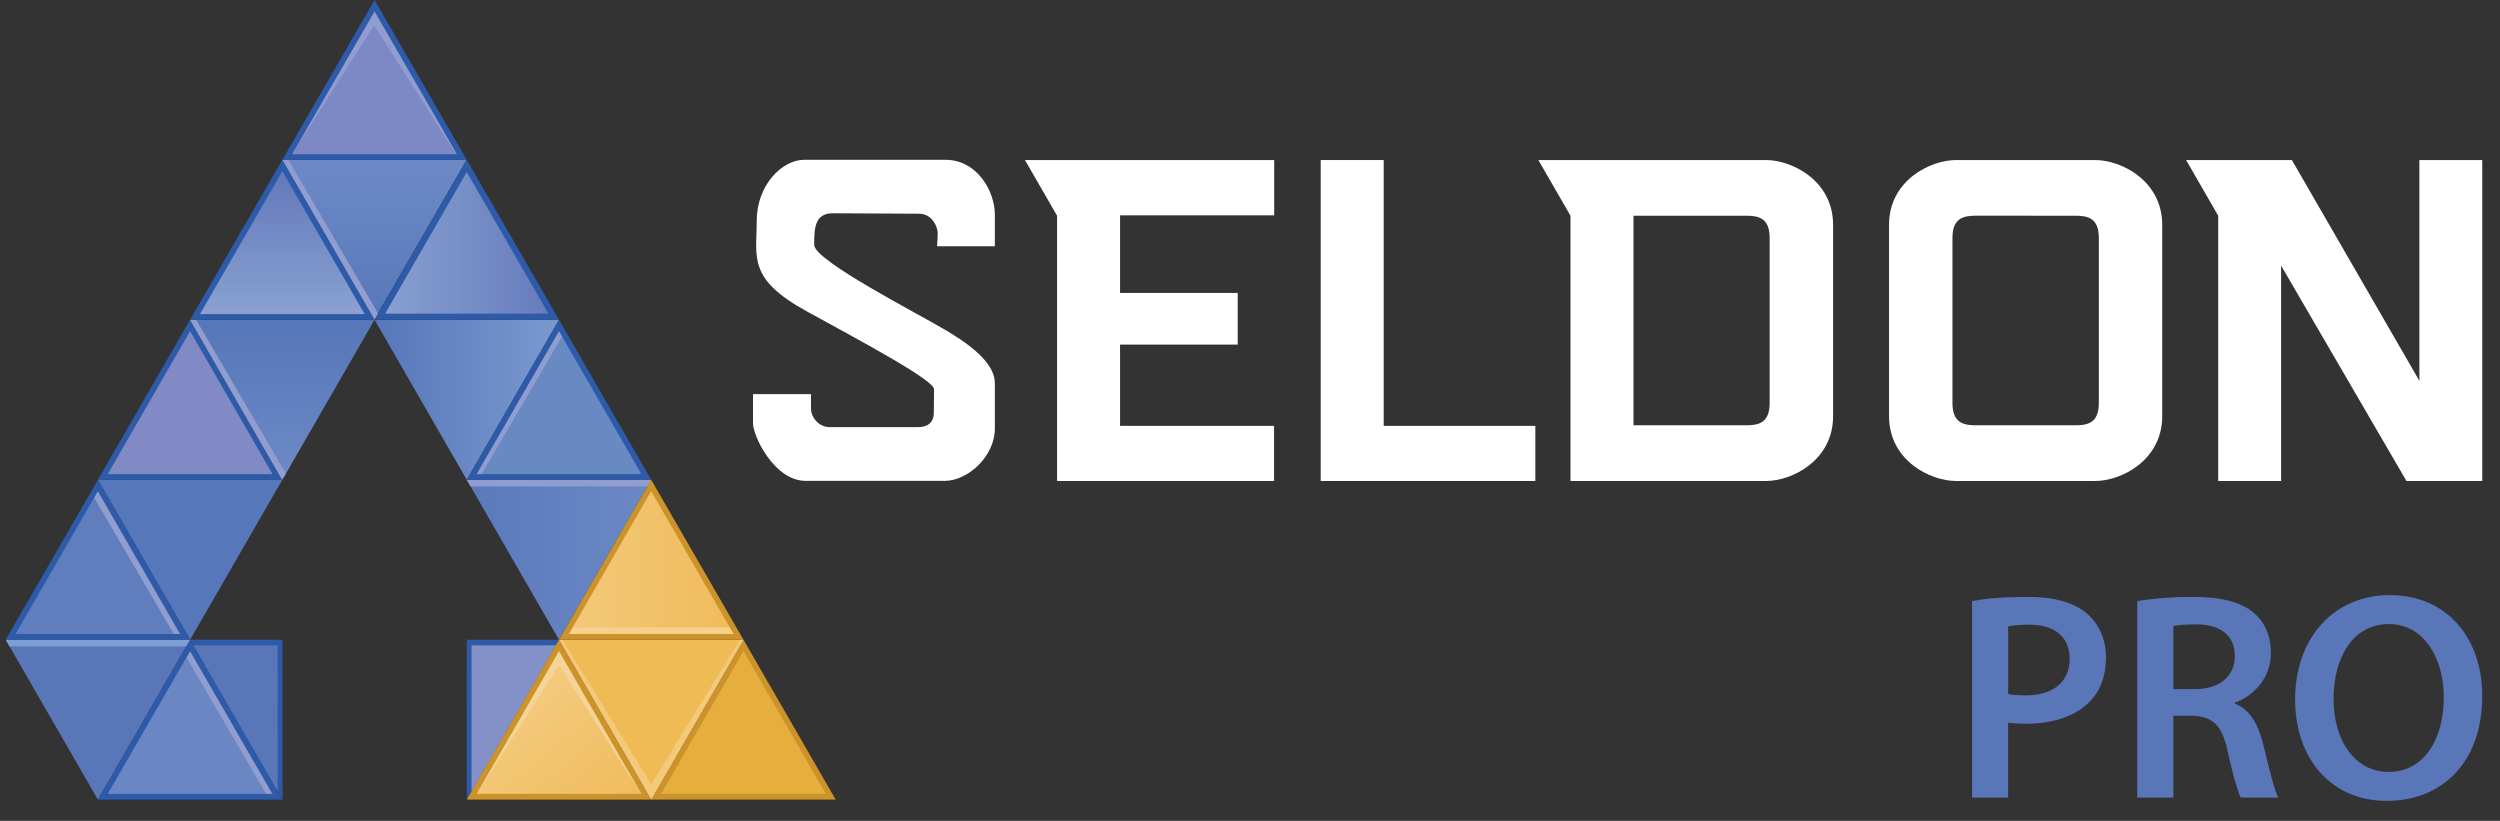 <?xml version="1.0" encoding="UTF-8"?> <svg xmlns="http://www.w3.org/2000/svg" width="134" height="44" viewBox="0 0 134 44" fill="none"><rect x="0" y="0" width="134" height="44" fill="#333333" stroke="none"/><g clip-path="url(#clip0)"><path d="M15.373 8.418L20.053 0.306L24.732 8.418H15.373Z" fill="#7D89C4"></path><path d="M20.062 17.14L25.008 8.569H15.122L20.062 17.14Z" fill="url(#paint0_linear)"></path><path d="M29.961 34.289L34.903 25.716H25.019L29.961 34.289Z" fill="url(#paint1_linear)"></path><path d="M25.018 25.716L29.963 17.14H20.076L25.018 25.716Z" fill="url(#paint2_linear)"></path><path d="M15.133 25.716L20.076 17.14H10.19L15.133 25.716Z" fill="url(#paint3_linear)"></path><path d="M10.19 34.289L15.133 25.716H5.247L10.19 34.289Z" fill="#5677B9"></path><path d="M29.434 34.593L25.323 41.719L25.324 34.593H29.434ZM29.963 34.289H25.02L25.019 42.858L29.963 34.289Z" fill="#2D5BA9"></path><path d="M0.569 34.136L5.249 26.022L9.926 34.136H0.569Z" fill="#607EBE"></path><path d="M5.512 25.564L10.19 17.446L14.869 25.564H5.512Z" fill="#818AC4"></path><path d="M10.19 17.75L14.605 25.412H5.776L10.19 17.75ZM10.19 17.14L5.247 25.716H15.134L10.19 17.14Z" fill="#2D5BA9"></path><path d="M25.282 25.564L29.964 17.446L34.64 25.564H25.282Z" fill="#6989C3"></path><path d="M20.359 16.977L25.019 8.897L29.68 16.977H20.359Z" fill="url(#paint4_linear)"></path><path d="M25.019 9.224L29.397 16.813H20.641L25.019 9.224ZM25.019 8.569L20.076 17.139H29.963L25.019 8.569Z" fill="#2D5BA9"></path><path d="M10.454 16.987L15.133 8.876L19.812 16.987H10.454Z" fill="url(#paint5_linear)"></path><path d="M5.512 42.706L10.19 34.593L14.869 42.706H5.512Z" fill="#6A87C4"></path><path d="M10.19 34.289H0.305L5.246 42.858L10.19 34.289Z" fill="#5976B9"></path><path d="M20.053 1.355L24.549 8.418H24.732L20.053 0.306L15.373 8.418H15.556L20.053 1.355Z" fill="#919DCF"></path><path d="M20.263 16.799L15.459 8.569H15.133L20.063 17.14L20.263 16.799Z" fill="#919DCF"></path><path d="M25.448 25.482H25.775L30.278 17.771L30.082 17.428L25.448 25.482Z" fill="#919DCF"></path><path d="M14.607 42.577H14.28L9.994 35.24L10.19 34.899L14.607 42.577Z" fill="#919DCF"></path><path d="M9.651 33.996H9.322L5.037 26.66L5.234 26.318L9.651 33.996Z" fill="#919DCF"></path><path d="M15.32 25.376L10.516 17.147H10.19L15.121 25.716L15.32 25.376Z" fill="#919DCF"></path><path d="M20.077 0.611L24.491 8.266H15.661L20.077 0.611ZM20.077 0L15.134 8.569H25.02L20.077 0Z" fill="#2D5BA9"></path><path d="M10.546 16.828H19.72L19.515 16.472H10.752L10.546 16.828Z" fill="#919DCF"></path><path d="M10.203 34.289H0.305L0.511 34.644H9.997L10.203 34.289Z" fill="#7D9ED2"></path><path d="M34.917 25.716H25.019L25.224 26.072H34.712L34.917 25.716Z" fill="#919DCF"></path><path d="M15.133 9.181L19.547 16.835H10.718L15.133 9.181ZM15.133 8.569L10.19 17.139H20.076L15.133 8.569Z" fill="#2D5BA9"></path><path d="M29.963 17.75L34.377 25.412H25.547L29.963 17.75ZM29.963 17.14L25.02 25.716H34.904L29.963 17.14Z" fill="#2D5BA9"></path><path d="M25.277 34.585H29.803L25.276 42.432L25.277 34.585Z" fill="#8391C8"></path><path d="M10.723 34.593L14.835 41.719L14.834 34.593H10.723ZM10.195 34.289H15.139L15.141 42.858L10.195 34.289Z" fill="#2D5BA9"></path><path d="M14.882 34.585H10.354L14.883 42.432L14.882 34.585Z" fill="#5976B9"></path><path d="M10.19 34.9L14.605 42.553H5.776L10.19 34.9ZM10.19 34.289L5.247 42.859H15.134L10.19 34.289Z" fill="#2D5BA9"></path><path d="M5.249 26.326L9.663 33.984H0.833L5.249 26.326ZM5.249 25.716L0.306 34.289H10.191L5.249 25.716Z" fill="#2D5BA9"></path><path d="M34.903 42.859L39.849 34.289H29.963L34.903 42.859Z" fill="#EFBB54"></path><path d="M35.169 42.706L39.85 34.593L44.528 42.706H35.169Z" fill="#E6AE3C"></path><path d="M39.85 34.9L44.264 42.553H35.434L39.85 34.9ZM39.85 34.289L34.904 42.858H44.792L39.85 34.289Z" fill="#CD932B"></path><path d="M25.282 42.706L29.964 34.593L34.64 42.706H25.282Z" fill="url(#paint6_linear)"></path><path d="M30.226 34.136L34.904 26.022L39.585 34.136H30.226Z" fill="url(#paint7_linear)"></path><path d="M29.962 35.643L34.459 42.707H34.641L29.962 34.593L25.282 42.707H25.464L29.962 35.643Z" fill="#F5D498"></path><path d="M34.906 42.035L30.145 34.289H29.963L34.906 42.859L39.849 34.289H39.667L34.906 42.035Z" fill="#F3C97B"></path><path d="M30.226 33.984H39.4L39.194 33.629H30.431L30.226 33.984Z" fill="#F5D18C"></path><path d="M34.903 26.326L39.32 33.984H30.49L34.903 26.326ZM34.903 25.716L29.963 34.289H39.849L34.903 25.716Z" fill="#CD932B"></path><path d="M29.963 34.9L34.377 42.553H25.547L29.963 34.9ZM29.963 34.289L25.02 42.858H34.904L29.963 34.289Z" fill="#CD932B"></path><path d="M129.679 8.578V20.413L122.845 8.578H117.175L118.896 11.563L118.897 11.559V25.781H122.267V14.236L128.986 25.781H133.048V8.578H129.679Z" fill="white"></path><path d="M74.166 8.578H70.79V25.781H82.294V22.827H74.166V8.578Z" fill="white"></path><path d="M56.659 11.563V25.781H59.458H60.035H68.289V22.827H60.035V18.471H66.341V15.702H60.035V11.542H68.296V8.578H54.937L56.659 11.563Z" fill="white"></path><path d="M94.657 8.578C93.552 8.578 82.456 8.578 82.456 8.578L84.178 11.563V25.781C84.178 25.781 93.551 25.781 94.657 25.781C96.049 25.781 98.254 24.681 98.254 22.305C98.254 20.789 98.254 13.568 98.254 12.054C98.253 9.679 96.049 8.578 94.657 8.578ZM94.853 21.611C94.853 22.668 94.259 22.796 93.601 22.796C93.08 22.796 89.181 22.796 87.555 22.796V11.563C89.181 11.563 93.079 11.563 93.601 11.563C94.259 11.563 94.853 11.69 94.853 12.746C94.853 13.442 94.853 20.915 94.853 21.611Z" fill="white"></path><path d="M50.678 8.566C48.983 8.566 44.238 8.566 43.093 8.566C41.949 8.566 40.56 9.889 40.56 11.842C40.56 13.796 40.06 14.942 43.238 16.686C46.419 18.428 50.065 20.381 50.065 20.867C50.065 21.349 50.053 21.71 50.053 22.145C50.053 22.579 49.787 22.894 49.205 22.894C48.625 22.894 45.078 22.894 44.473 22.894C43.869 22.894 43.469 22.35 43.469 21.902C43.469 21.455 43.469 21.127 43.469 21.127H40.361C40.361 21.127 40.361 22.022 40.361 22.689C40.361 23.354 41.484 25.775 43.192 25.775C44.897 25.775 49.387 25.775 50.634 25.775C51.881 25.775 53.324 24.456 53.324 22.968C53.324 21.477 53.324 21.477 53.324 20.546C53.324 19.614 52.377 18.706 50.78 17.749C49.182 16.794 43.641 13.974 43.641 13.126C43.641 12.28 43.653 11.431 44.632 11.431C45.612 11.431 48.516 11.455 49.255 11.455C49.995 11.455 50.261 12.206 50.261 12.484C50.261 12.762 50.225 13.2 50.225 13.2H53.324C53.324 13.2 53.324 12.763 53.324 11.505C53.323 10.244 52.372 8.566 50.678 8.566Z" fill="white"></path><path d="M112.3 8.578C111.974 8.578 105.205 8.578 104.849 8.578C103.457 8.578 101.252 9.677 101.252 12.052C101.252 13.568 101.252 20.789 101.252 22.303C101.252 24.681 103.457 25.781 104.849 25.781C105.176 25.781 111.943 25.781 112.3 25.781C113.691 25.781 115.895 24.681 115.895 22.305C115.895 20.789 115.895 13.568 115.895 12.054C115.895 9.679 113.691 8.578 112.3 8.578ZM112.497 21.611C112.497 22.668 111.903 22.796 111.243 22.796C111.028 22.796 106.191 22.795 105.906 22.795C105.247 22.795 104.652 22.667 104.652 21.61C104.652 20.915 104.652 13.442 104.652 12.745C104.652 11.689 105.247 11.561 105.906 11.561C106.12 11.561 110.957 11.562 111.243 11.562C111.903 11.562 112.497 11.689 112.497 12.745C112.497 13.442 112.497 20.915 112.497 21.611Z" fill="white"></path><path d="M105.705 32.216C106.402 32.089 107.368 31.993 108.684 31.993C110.109 31.993 111.155 32.294 111.836 32.866C112.469 33.389 112.881 34.229 112.881 35.227C112.881 36.241 112.565 37.081 111.963 37.651C111.186 38.428 109.967 38.792 108.587 38.792C108.223 38.792 107.891 38.776 107.637 38.729V42.753H105.704V32.216H105.705ZM107.637 37.191C107.875 37.254 108.192 37.27 108.587 37.27C110.044 37.27 110.934 36.556 110.934 35.304C110.934 34.116 110.109 33.482 108.763 33.482C108.224 33.482 107.845 33.53 107.638 33.577V37.191H107.637Z" fill="#5976B9"></path><path d="M114.559 32.216C115.289 32.089 116.381 31.993 117.507 31.993C119.043 31.993 120.088 32.247 120.802 32.85C121.388 33.341 121.72 34.085 121.72 34.989C121.72 36.368 120.786 37.301 119.787 37.666V37.715C120.548 38 121.007 38.745 121.276 39.774C121.61 41.106 121.894 42.342 122.116 42.753H120.104C119.946 42.436 119.691 41.565 119.391 40.233C119.09 38.838 118.583 38.395 117.473 38.364H116.492V42.753H114.558V32.216H114.559ZM116.492 36.938H117.648C118.964 36.938 119.787 36.241 119.787 35.178C119.787 34.006 118.963 33.466 117.696 33.466C117.079 33.466 116.682 33.514 116.492 33.561V36.938Z" fill="#5976B9"></path><path d="M133.048 37.301C133.048 40.884 130.877 42.927 127.928 42.927C124.918 42.927 123.017 40.629 123.017 37.492C123.017 34.212 125.078 31.898 128.088 31.898C131.208 31.898 133.048 34.259 133.048 37.301ZM125.078 37.46C125.078 39.631 126.171 41.374 128.04 41.374C129.926 41.374 130.987 39.614 130.987 37.38C130.987 35.367 129.989 33.45 128.04 33.45C126.108 33.451 125.078 35.258 125.078 37.46Z" fill="#5976B9"></path></g><defs><linearGradient id="paint0_linear" x1="20.065" y1="17.38" x2="20.065" y2="9.053" gradientUnits="userSpaceOnUse"><stop stop-color="#5677B9"></stop><stop offset="1" stop-color="#6C89C5"></stop></linearGradient><linearGradient id="paint1_linear" x1="25.02" y1="30.003" x2="34.904" y2="30.003" gradientUnits="userSpaceOnUse"><stop stop-color="#5A79BB"></stop><stop offset="1" stop-color="#6C89C5"></stop></linearGradient><linearGradient id="paint2_linear" x1="20.076" y1="21.428" x2="29.963" y2="21.428" gradientUnits="userSpaceOnUse"><stop stop-color="#5677B9"></stop><stop offset="1" stop-color="#7B99CF"></stop></linearGradient><linearGradient id="paint3_linear" x1="15.133" y1="17.527" x2="15.133" y2="25.223" gradientUnits="userSpaceOnUse"><stop stop-color="#5677B9"></stop><stop offset="1" stop-color="#6C89C5"></stop></linearGradient><linearGradient id="paint4_linear" x1="20.359" y1="12.937" x2="29.68" y2="12.937" gradientUnits="userSpaceOnUse"><stop stop-color="#89A1D2"></stop><stop offset="1" stop-color="#657ABB"></stop></linearGradient><linearGradient id="paint5_linear" x1="15.133" y1="16.932" x2="15.133" y2="9.588" gradientUnits="userSpaceOnUse"><stop stop-color="#89A1D2"></stop><stop offset="1" stop-color="#657ABB"></stop></linearGradient><linearGradient id="paint6_linear" x1="27.477" y1="38.518" x2="32.684" y2="44.754" gradientUnits="userSpaceOnUse"><stop stop-color="#F3C97B"></stop><stop offset="1" stop-color="#F0BB5A"></stop></linearGradient><linearGradient id="paint7_linear" x1="30.226" y1="30.079" x2="39.584" y2="30.079" gradientUnits="userSpaceOnUse"><stop stop-color="#F3C97B"></stop><stop offset="1" stop-color="#F0BB5A"></stop></linearGradient><clipPath id="clip0"><rect width="133.048" height="44" fill="white"></rect></clipPath></defs></svg> 